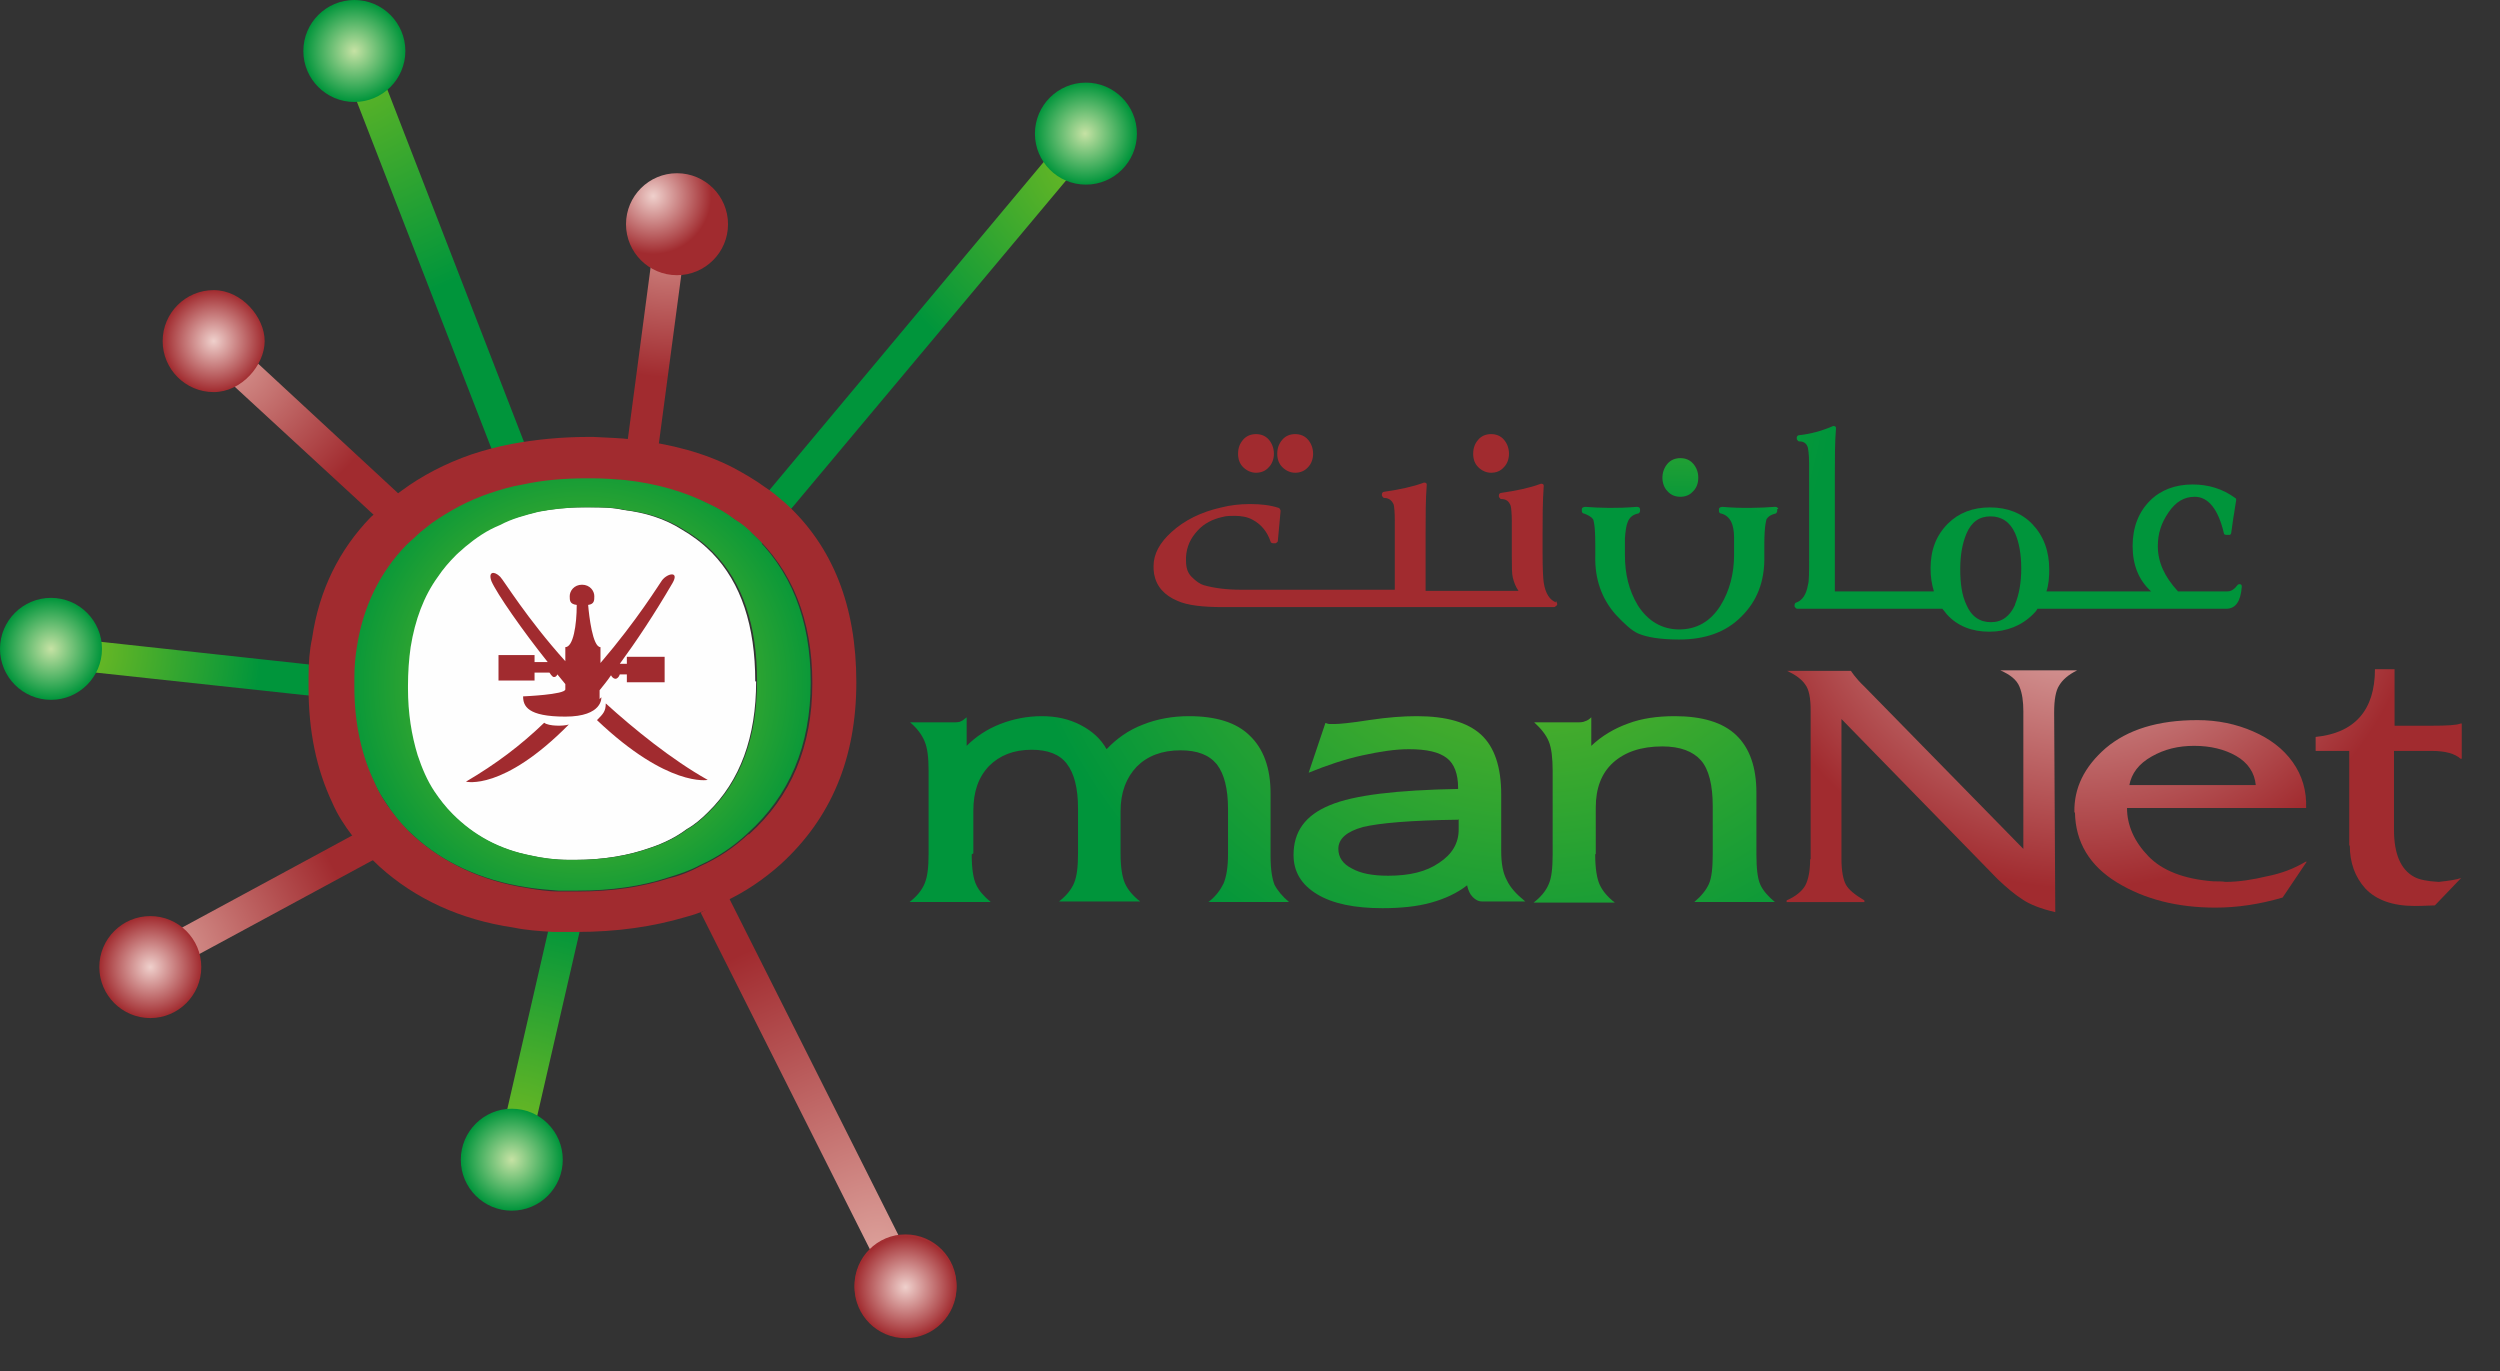 <svg width="62" height="34" viewBox="0 0 62 34" fill="none" xmlns="http://www.w3.org/2000/svg">
<rect x="0" y="0" width="62" height="34" fill="#333333" stroke="none"/>
<path d="M18.752 16.899C18.752 18.273 18.36 19.363 17.553 20.148C17.4 20.3 17.226 20.453 17.03 20.562C16.768 20.758 16.463 20.911 16.136 21.02C15.591 21.216 14.958 21.325 14.26 21.325C14.195 21.325 14.151 21.325 14.108 21.325C13.759 21.325 13.432 21.282 13.148 21.216C12.363 21.064 11.731 20.715 11.208 20.191C11.033 20.017 10.881 19.821 10.75 19.624C10.575 19.363 10.445 19.058 10.336 18.73C10.183 18.229 10.096 17.684 10.096 17.073V17.008C10.096 16.681 10.117 16.354 10.161 16.049C10.27 15.373 10.488 14.784 10.837 14.304C10.968 14.108 11.12 13.933 11.273 13.759C11.339 13.694 11.426 13.628 11.491 13.563C11.753 13.345 12.036 13.149 12.363 13.018C12.647 12.865 12.974 12.778 13.323 12.691C13.672 12.625 14.042 12.582 14.457 12.582C14.5 12.582 14.544 12.582 14.588 12.582C14.893 12.582 15.176 12.582 15.46 12.647C16.005 12.712 16.485 12.865 16.899 13.127C17.16 13.279 17.4 13.454 17.618 13.672C17.618 13.672 17.64 13.694 17.662 13.715C18.381 14.457 18.73 15.525 18.73 16.899H18.752Z" fill="#FEFEFE"/>
<path d="M17.16 4.905L16.898 6.802L16.222 11.883C15.982 11.818 15.721 11.752 15.459 11.73L16.135 6.628L16.375 4.775C16.418 4.513 16.658 4.339 16.92 4.382C17.181 4.426 17.356 4.666 17.138 4.905H17.16Z" fill="url(#paint0_radial_15765_18134)"/>
<path d="M18.055 5.561C18.055 6.258 17.488 6.825 16.79 6.825C16.092 6.825 15.525 6.258 15.525 5.561C15.525 4.863 16.092 4.296 16.79 4.296C17.488 4.296 18.055 4.863 18.055 5.561Z" fill="url(#paint1_radial_15765_18134)"/>
<path d="M14.458 22.742L13.324 27.67L13.084 28.673C13.019 28.87 12.822 28.979 12.648 28.979C12.583 28.979 12.539 28.979 12.474 28.957C12.234 28.87 12.103 28.586 12.365 28.39L12.583 27.496L13.695 22.655C13.934 22.699 14.196 22.742 14.458 22.742Z" fill="url(#paint2_radial_15765_18134)"/>
<path d="M13.957 28.761C13.957 29.459 13.39 30.025 12.692 30.025C11.995 30.025 11.428 29.459 11.428 28.761C11.428 28.063 11.995 27.496 12.692 27.496C13.39 27.496 13.957 28.063 13.957 28.761Z" fill="url(#paint3_radial_15765_18134)"/>
<path d="M9.986 20.932L4.949 23.657L4.099 24.115C4.099 24.115 3.924 24.203 3.837 24.203C3.684 24.203 3.532 24.137 3.445 23.985C3.292 23.766 3.357 23.461 3.684 23.461L4.557 22.981L9.593 20.256C9.724 20.474 9.855 20.692 10.008 20.91L9.986 20.932Z" fill="url(#paint4_radial_15765_18134)"/>
<path d="M4.992 23.983C4.992 24.681 4.425 25.248 3.728 25.248C3.03 25.248 2.463 24.681 2.463 23.983C2.463 23.286 3.03 22.719 3.728 22.719C4.425 22.719 4.992 23.286 4.992 23.983Z" fill="url(#paint5_radial_15765_18134)"/>
<path d="M10.837 13.124C10.641 13.299 10.444 13.495 10.27 13.691L5.822 9.592L4.971 8.807C4.775 8.633 4.775 8.327 4.971 8.131C5.146 7.935 5.451 7.935 5.604 8.284L6.432 9.047L10.859 13.146L10.837 13.124Z" fill="url(#paint6_radial_15765_18134)"/>
<path d="M6.564 8.459C6.564 9.048 5.997 9.724 5.299 9.724C4.601 9.724 4.034 9.157 4.034 8.459C4.034 7.762 4.601 7.195 5.299 7.195C5.997 7.195 6.564 7.871 6.564 8.459Z" fill="url(#paint7_radial_15765_18134)"/>
<path d="M13.323 11.84C13.061 11.905 12.799 11.971 12.559 12.08L8.853 2.529L8.155 0.741C8.068 0.501 8.198 0.218 8.46 0.131C8.7 0.043 8.983 0.174 8.918 0.458L9.616 2.246L13.344 11.862L13.323 11.84Z" fill="url(#paint8_radial_15765_18134)"/>
<path d="M10.053 1.265C10.053 1.962 9.486 2.529 8.788 2.529C8.09 2.529 7.523 1.962 7.523 1.265C7.523 0.567 8.09 0 8.788 0C9.486 0 10.053 0.567 10.053 1.265Z" fill="url(#paint9_radial_15765_18134)"/>
<path d="M8.914 16.637C8.87 16.876 8.849 17.138 8.849 17.378L2.373 16.68L1.217 16.549C0.955 16.527 0.759 16.309 0.781 16.026C0.781 15.764 1.021 15.568 1.261 15.786L2.503 15.917L8.914 16.615V16.637Z" fill="url(#paint10_radial_15765_18134)"/>
<path d="M2.529 16.091C2.529 16.789 1.962 17.356 1.265 17.356C0.567 17.356 0 16.789 0 16.091C0 15.394 0.567 14.827 1.265 14.827C1.962 14.827 2.529 15.394 2.529 16.091Z" fill="url(#paint11_radial_15765_18134)"/>
<path d="M22.152 31.638C22.152 31.638 22.065 31.638 22.021 31.638C21.825 31.638 21.629 31.507 21.694 31.224L21.563 30.962L17.377 22.633C17.617 22.502 17.835 22.371 18.053 22.218L22.283 30.635L22.501 31.049C22.566 31.311 22.436 31.573 22.174 31.638H22.152Z" fill="url(#paint12_radial_15765_18134)"/>
<path d="M23.722 31.878C23.722 32.575 23.155 33.142 22.457 33.142C21.759 33.142 21.192 32.575 21.192 31.878C21.192 31.18 21.759 30.613 22.457 30.613C23.155 30.613 23.722 31.18 23.722 31.878Z" fill="url(#paint13_radial_15765_18134)"/>
<path d="M23.722 31.922C23.722 32.62 23.155 33.187 22.457 33.187C21.759 33.187 21.192 32.62 21.192 31.922C21.192 31.224 21.759 30.657 22.457 30.657C23.155 30.657 23.722 31.224 23.722 31.922Z" fill="url(#paint14_radial_15765_18134)"/>
<path d="M27.367 3.379L26.407 4.513L18.885 13.497C18.732 13.322 18.558 13.17 18.361 13.017L25.906 3.99L26.778 2.943C26.952 2.747 27.236 2.703 27.454 2.878C27.65 3.052 27.694 3.336 27.345 3.379H27.367Z" fill="url(#paint15_radial_15765_18134)"/>
<path d="M28.195 3.314C28.195 4.012 27.628 4.579 26.931 4.579C26.233 4.579 25.666 4.012 25.666 3.314C25.666 2.616 26.233 2.049 26.931 2.049C27.628 2.049 28.195 2.616 28.195 3.314Z" fill="url(#paint16_radial_15765_18134)"/>
<path d="M19.471 12.471C19.318 12.341 19.143 12.188 18.969 12.079C18.729 11.904 18.468 11.752 18.184 11.599C17.464 11.228 16.636 11.01 15.698 10.901C15.371 10.858 15.066 10.858 14.717 10.836H14.586C13.91 10.836 13.278 10.901 12.689 11.01C12.34 11.076 12.013 11.163 11.686 11.272C11.054 11.49 10.465 11.795 9.964 12.166C9.811 12.275 9.658 12.406 9.506 12.537C9.397 12.624 9.31 12.733 9.2 12.82C8.416 13.627 7.914 14.63 7.74 15.829C7.674 16.134 7.652 16.44 7.652 16.789C7.652 16.876 7.652 16.963 7.652 17.05C7.652 18.14 7.849 19.078 8.241 19.907C8.372 20.212 8.546 20.474 8.743 20.735C8.939 21.019 9.157 21.259 9.419 21.498C10.291 22.283 11.403 22.807 12.733 23.003C13.038 23.068 13.365 23.09 13.714 23.112C13.91 23.112 14.085 23.112 14.303 23.112C15.306 23.112 16.2 22.981 17.006 22.741C17.334 22.654 17.661 22.523 17.944 22.371C18.468 22.131 18.947 21.804 19.361 21.433C20.604 20.299 21.237 18.816 21.237 16.919C21.237 15.022 20.648 13.54 19.471 12.471ZM18.555 20.692C18.206 21.019 17.813 21.28 17.377 21.477C17.137 21.607 16.876 21.716 16.592 21.782C15.916 22 15.175 22.109 14.346 22.109C14.172 22.109 14.019 22.109 13.867 22.109C13.583 22.109 13.322 22.065 13.06 22.022C11.948 21.847 11.032 21.411 10.291 20.757C10.073 20.561 9.898 20.343 9.724 20.125C9.549 19.907 9.419 19.689 9.309 19.427C8.982 18.729 8.808 17.944 8.808 17.05C8.808 16.985 8.808 16.898 8.808 16.832C8.808 16.549 8.83 16.287 8.873 16.047C9.026 15.044 9.44 14.216 10.095 13.54C10.182 13.453 10.269 13.365 10.356 13.3C10.487 13.191 10.596 13.082 10.727 12.995C11.163 12.689 11.643 12.428 12.166 12.253C12.428 12.166 12.711 12.101 12.995 12.035C13.496 11.948 14.019 11.883 14.586 11.883H14.695C14.979 11.883 15.24 11.883 15.524 11.926C16.287 12.013 16.985 12.21 17.595 12.515C17.835 12.624 18.031 12.755 18.249 12.907C18.402 13.016 18.533 13.125 18.664 13.234C19.645 14.128 20.146 15.371 20.146 16.941C20.146 18.511 19.623 19.754 18.576 20.692H18.555Z" fill="#A12B2F"/>
<path d="M18.644 13.214C18.513 13.083 18.382 12.974 18.23 12.887C18.033 12.734 17.815 12.603 17.575 12.494C16.965 12.189 16.289 11.993 15.504 11.905C15.242 11.884 14.981 11.862 14.675 11.862H14.566C13.999 11.862 13.476 11.905 12.975 12.014C12.691 12.058 12.408 12.145 12.146 12.232C11.623 12.407 11.143 12.669 10.707 12.974C10.576 13.083 10.445 13.17 10.336 13.279C10.249 13.366 10.162 13.432 10.075 13.519C9.42 14.195 9.006 15.045 8.854 16.026C8.81 16.288 8.788 16.55 8.788 16.811C8.788 16.877 8.788 16.964 8.788 17.029C8.788 17.924 8.963 18.73 9.29 19.406C9.399 19.668 9.551 19.886 9.704 20.104C9.878 20.344 10.053 20.54 10.271 20.736C10.99 21.39 11.928 21.826 13.04 22.001C13.302 22.045 13.563 22.066 13.847 22.088C13.999 22.088 14.174 22.088 14.326 22.088C15.155 22.088 15.918 21.979 16.572 21.761C16.856 21.674 17.117 21.587 17.357 21.456C17.793 21.26 18.186 20.998 18.535 20.671C19.581 19.733 20.105 18.49 20.105 16.921C20.105 15.351 19.603 14.108 18.622 13.214H18.644ZM17.575 20.148C17.423 20.3 17.248 20.453 17.052 20.562C16.79 20.758 16.485 20.911 16.158 21.02C15.613 21.216 14.981 21.325 14.283 21.325C14.217 21.325 14.174 21.325 14.13 21.325C13.781 21.325 13.454 21.281 13.171 21.216C12.386 21.063 11.754 20.715 11.23 20.191C11.056 20.017 10.903 19.82 10.772 19.624C10.598 19.363 10.467 19.057 10.358 18.73C10.205 18.229 10.118 17.684 10.118 17.073V17.008C10.118 16.681 10.14 16.354 10.184 16.048C10.293 15.372 10.511 14.784 10.86 14.304C10.99 14.108 11.143 13.933 11.317 13.759C11.383 13.693 11.47 13.628 11.536 13.563C11.797 13.345 12.081 13.148 12.408 13.018C12.691 12.865 13.018 12.778 13.367 12.69C13.716 12.625 14.087 12.581 14.501 12.581C14.544 12.581 14.588 12.581 14.632 12.581C14.937 12.581 15.22 12.581 15.504 12.647C16.049 12.712 16.529 12.865 16.943 13.127C17.205 13.279 17.445 13.454 17.663 13.672C17.663 13.672 17.684 13.693 17.706 13.715C18.426 14.457 18.775 15.525 18.775 16.899C18.775 18.272 18.382 19.363 17.575 20.148Z" fill="url(#paint17_radial_15765_18134)"/>
<path fill-rule="evenodd" clip-rule="evenodd" d="M14.085 17.354C14.085 17.354 14.236 17.203 14.322 17.117V17.246C14.322 17.246 14.236 17.311 14.085 17.354Z" fill="#A12B2F"/>
<path fill-rule="evenodd" clip-rule="evenodd" d="M14.695 16.091C14.695 16.091 14.739 16.199 14.76 16.264C14.76 16.242 14.76 16.22 14.76 16.199C14.76 16.156 14.739 16.112 14.717 16.091H14.695Z" fill="white"/>
<path fill-rule="evenodd" clip-rule="evenodd" d="M15.023 17.445C15.023 17.641 14.957 17.706 14.805 17.859C16.571 19.538 17.552 19.342 17.552 19.342C16.658 18.84 15.72 18.077 15.023 17.445ZM13.496 17.924C12.908 18.491 12.297 18.949 11.556 19.385C11.556 19.385 12.472 19.625 14.107 17.968C13.976 18.012 13.605 18.012 13.496 17.924ZM14.87 17.336V17.118C14.957 17.009 15.066 16.878 15.153 16.747C15.175 16.791 15.219 16.834 15.262 16.834C15.306 16.834 15.35 16.791 15.371 16.725H15.546V16.921H16.483V16.289H15.546V16.463H15.371C15.786 15.896 16.222 15.242 16.68 14.457C16.854 14.152 16.549 14.218 16.418 14.392C16.353 14.479 15.808 15.373 14.892 16.442V16.049C14.696 16.049 14.608 15.264 14.586 15.002C14.739 14.981 14.739 14.893 14.739 14.784C14.739 14.654 14.63 14.501 14.434 14.501C14.238 14.501 14.129 14.654 14.129 14.784C14.129 14.893 14.129 14.981 14.303 15.002C14.303 15.504 14.216 16.049 14.02 16.049V16.398C13.06 15.33 12.493 14.392 12.406 14.305C12.253 14.152 12.101 14.174 12.188 14.414C12.319 14.719 12.973 15.657 13.584 16.42H13.257V16.245H12.363V16.878H13.257V16.681H13.627C13.627 16.681 13.693 16.791 13.736 16.791C13.78 16.791 13.802 16.769 13.823 16.725C13.889 16.812 13.954 16.878 14.02 16.965V17.096C14.02 17.227 12.973 17.27 12.973 17.27C12.973 17.51 13.082 17.772 14.02 17.772C14.957 17.772 14.914 17.292 14.914 17.292L14.87 17.336Z" fill="#A12B2F"/>
<path d="M31.149 11.724C31.274 11.724 31.385 11.682 31.468 11.585C31.551 11.502 31.593 11.377 31.593 11.252C31.593 11.127 31.551 11.002 31.468 10.905C31.385 10.808 31.274 10.766 31.149 10.766C31.024 10.766 30.913 10.808 30.829 10.905C30.746 11.002 30.704 11.113 30.704 11.252C30.704 11.391 30.746 11.502 30.829 11.585C30.913 11.668 31.024 11.724 31.149 11.724ZM32.12 11.724C32.245 11.724 32.356 11.682 32.44 11.585C32.523 11.502 32.565 11.377 32.565 11.252C32.565 11.127 32.523 11.002 32.44 10.905C32.356 10.808 32.245 10.766 32.12 10.766C31.995 10.766 31.884 10.808 31.801 10.905C31.718 11.002 31.676 11.113 31.676 11.252C31.676 11.391 31.718 11.502 31.801 11.585C31.884 11.668 31.995 11.724 32.12 11.724ZM38.603 14.944C38.437 14.889 38.325 14.722 38.284 14.445C38.27 14.361 38.256 14.125 38.256 13.723V13.223C38.256 12.848 38.256 12.46 38.284 12.057C38.284 12.029 38.284 12.015 38.256 12.002C38.242 12.002 38.214 11.988 38.2 12.002C37.937 12.099 37.617 12.168 37.229 12.224C37.201 12.224 37.173 12.251 37.173 12.279V12.321C37.173 12.321 37.201 12.376 37.229 12.376C37.354 12.376 37.423 12.432 37.465 12.543C37.479 12.598 37.493 12.737 37.493 12.945V13.806C37.493 14.056 37.493 14.236 37.52 14.334C37.548 14.445 37.59 14.556 37.659 14.653H35.355V13.195C35.355 12.779 35.355 12.39 35.383 12.029C35.383 12.002 35.383 11.988 35.355 11.974C35.341 11.974 35.313 11.96 35.299 11.974C35.036 12.071 34.716 12.14 34.328 12.196C34.3 12.196 34.272 12.224 34.272 12.251V12.293C34.272 12.293 34.3 12.349 34.328 12.349C34.453 12.349 34.522 12.418 34.564 12.515C34.578 12.571 34.591 12.71 34.591 12.918V14.625H30.76C30.413 14.625 30.108 14.584 29.858 14.514C29.761 14.486 29.663 14.417 29.552 14.306C29.455 14.209 29.413 14.084 29.413 13.903C29.413 13.876 29.413 13.848 29.413 13.82C29.427 13.556 29.525 13.348 29.705 13.154C29.858 12.987 30.066 12.876 30.316 12.821C30.413 12.793 30.51 12.793 30.621 12.793C30.788 12.793 30.941 12.821 31.065 12.89C31.274 13.001 31.426 13.181 31.51 13.431C31.51 13.459 31.551 13.473 31.579 13.473H31.635C31.635 13.473 31.69 13.445 31.69 13.418L31.759 12.668C31.759 12.668 31.746 12.612 31.718 12.598C31.51 12.529 31.274 12.501 31.024 12.501H30.982C30.746 12.501 30.51 12.529 30.288 12.585C29.788 12.696 29.372 12.904 29.053 13.195C28.761 13.459 28.608 13.737 28.608 14.042C28.608 14.098 28.608 14.153 28.622 14.236C28.678 14.542 28.872 14.764 29.205 14.903C29.455 15.014 29.83 15.056 30.33 15.056H38.548C38.548 15.056 38.603 15.028 38.617 15V14.972C38.617 14.972 38.617 14.917 38.575 14.903L38.603 14.944ZM36.979 11.724C37.104 11.724 37.215 11.682 37.298 11.585C37.382 11.502 37.423 11.377 37.423 11.252C37.423 11.127 37.382 11.002 37.298 10.905C37.215 10.808 37.104 10.766 36.979 10.766C36.854 10.766 36.743 10.808 36.66 10.905C36.576 11.002 36.535 11.113 36.535 11.252C36.535 11.391 36.576 11.502 36.66 11.585C36.743 11.668 36.854 11.724 36.979 11.724Z" fill="url(#paint18_radial_15765_18134)"/>
<path d="M44.074 12.625V12.681C44.074 12.681 44.06 12.736 44.032 12.736C43.921 12.764 43.852 12.806 43.81 12.875C43.81 12.889 43.755 13 43.755 13.514V13.791C43.769 14.416 43.574 14.916 43.172 15.305C42.797 15.679 42.283 15.86 41.645 15.86C41.173 15.86 40.84 15.804 40.618 15.707C40.465 15.638 40.285 15.471 40.076 15.249C39.715 14.846 39.549 14.347 39.563 13.791C39.563 13.694 39.563 13.597 39.563 13.514C39.563 13.014 39.521 12.903 39.507 12.875C39.465 12.82 39.396 12.778 39.285 12.736C39.257 12.736 39.23 12.709 39.23 12.681V12.625C39.23 12.625 39.23 12.598 39.257 12.584C39.271 12.584 39.285 12.57 39.313 12.57C39.688 12.598 40.104 12.611 40.59 12.57C40.604 12.57 40.632 12.57 40.645 12.584C40.659 12.584 40.673 12.611 40.673 12.625V12.681C40.673 12.681 40.659 12.736 40.618 12.736C40.493 12.764 40.409 12.834 40.368 12.945C40.326 13.042 40.312 13.181 40.298 13.347C40.298 13.417 40.298 13.5 40.298 13.569C40.298 13.639 40.298 13.694 40.298 13.764C40.298 14.236 40.395 14.638 40.618 15.013C40.867 15.402 41.215 15.61 41.645 15.61C42.075 15.61 42.422 15.415 42.672 15.013C42.894 14.652 43.005 14.222 43.005 13.764C43.005 13.625 43.005 13.486 43.005 13.333C43.005 13.167 42.977 13.028 42.936 12.945C42.88 12.834 42.797 12.764 42.686 12.736C42.658 12.736 42.63 12.709 42.63 12.681V12.625C42.63 12.625 42.63 12.598 42.658 12.584C42.672 12.584 42.686 12.57 42.714 12.57C43.172 12.611 43.63 12.598 44.019 12.57C44.032 12.57 44.06 12.57 44.074 12.584C44.074 12.584 44.102 12.611 44.102 12.625H44.074Z" fill="url(#paint19_radial_15765_18134)"/>
<path d="M41.353 12.181C41.27 12.098 41.228 11.973 41.228 11.848C41.228 11.723 41.27 11.598 41.353 11.501C41.437 11.404 41.548 11.362 41.673 11.362C41.798 11.362 41.909 11.404 41.992 11.501C42.075 11.598 42.117 11.709 42.117 11.848C42.117 11.987 42.075 12.098 41.992 12.181C41.909 12.278 41.798 12.32 41.673 12.32C41.548 12.32 41.437 12.278 41.353 12.181Z" fill="url(#paint20_radial_15765_18134)"/>
<path d="M55.568 14.486C55.568 14.486 55.513 14.486 55.499 14.5C55.416 14.611 55.333 14.666 55.249 14.666H54.014C53.681 14.305 53.514 13.944 53.514 13.542C53.514 13.236 53.597 12.973 53.778 12.709C53.958 12.445 54.166 12.32 54.43 12.32C54.763 12.32 55.013 12.626 55.152 13.223C55.152 13.25 55.18 13.264 55.208 13.264H55.249C55.249 13.264 55.277 13.264 55.305 13.264C55.305 13.264 55.333 13.236 55.333 13.223L55.388 12.834C55.416 12.695 55.43 12.542 55.457 12.403C55.457 12.376 55.457 12.362 55.43 12.348C55.124 12.126 54.777 12.015 54.375 12.015C53.944 12.015 53.583 12.154 53.32 12.417C53.042 12.695 52.889 13.07 52.889 13.542C52.889 14.014 53.042 14.389 53.347 14.666H50.752C50.807 14.5 50.821 14.319 50.821 14.125C50.821 13.667 50.682 13.292 50.404 13C50.141 12.723 49.78 12.584 49.349 12.584C48.919 12.584 48.572 12.723 48.308 12.986C48.017 13.278 47.878 13.639 47.878 14.097C47.878 14.305 47.906 14.486 47.961 14.666H45.504V11.779C45.504 11.362 45.504 10.974 45.532 10.627C45.532 10.599 45.532 10.585 45.504 10.571C45.49 10.571 45.463 10.557 45.449 10.571C45.157 10.696 44.88 10.765 44.616 10.793C44.588 10.793 44.56 10.821 44.56 10.849V10.89C44.56 10.89 44.588 10.946 44.616 10.946C44.741 10.946 44.81 11.001 44.838 11.113C44.838 11.14 44.866 11.237 44.866 11.501V13.833C44.866 14.194 44.866 14.416 44.838 14.5C44.796 14.749 44.699 14.888 44.547 14.944C44.519 14.944 44.505 14.985 44.505 15.013V15.041C44.505 15.041 44.533 15.097 44.574 15.097H48.17C48.17 15.097 48.253 15.194 48.281 15.235C48.544 15.527 48.905 15.666 49.336 15.666C49.766 15.666 50.141 15.513 50.418 15.235C50.46 15.194 50.502 15.152 50.529 15.097H55.208C55.444 15.097 55.568 14.916 55.596 14.555C55.596 14.527 55.596 14.5 55.555 14.486H55.568ZM49.974 14.999C49.849 15.277 49.655 15.43 49.377 15.43C49.1 15.43 48.891 15.291 48.767 14.999C48.655 14.763 48.614 14.472 48.614 14.111C48.614 13.75 48.669 13.472 48.767 13.236C48.891 12.945 49.086 12.806 49.363 12.806C49.641 12.806 49.849 12.945 49.974 13.223C50.071 13.445 50.127 13.736 50.127 14.097C50.127 14.458 50.071 14.749 49.974 14.985V14.999Z" fill="url(#paint21_radial_15765_18134)"/>
<path d="M24.098 21.19C24.098 21.537 24.139 21.801 24.209 21.94C24.278 22.092 24.403 22.231 24.57 22.37H22.557C22.737 22.231 22.862 22.078 22.931 21.912C23.001 21.745 23.029 21.509 23.029 21.176V19.108C23.029 18.788 23.001 18.552 22.931 18.386C22.862 18.219 22.737 18.053 22.57 17.914H23.625C23.723 17.914 23.792 17.914 23.834 17.886C23.875 17.872 23.917 17.831 23.973 17.789V18.497C24.209 18.261 24.486 18.081 24.805 17.956C25.125 17.831 25.472 17.761 25.833 17.761C26.194 17.761 26.513 17.831 26.804 17.983C27.096 18.136 27.304 18.33 27.443 18.58C27.693 18.317 27.984 18.108 28.345 17.97C28.692 17.831 29.081 17.761 29.483 17.761C30.15 17.761 30.663 17.914 30.997 18.247C31.33 18.566 31.51 19.038 31.51 19.677V21.245C31.51 21.565 31.552 21.801 31.607 21.94C31.677 22.078 31.802 22.231 31.968 22.37H29.969C30.15 22.231 30.261 22.078 30.344 21.912C30.414 21.745 30.455 21.509 30.455 21.176V20.066C30.455 19.552 30.358 19.191 30.178 18.955C29.983 18.719 29.692 18.608 29.275 18.608C28.817 18.608 28.456 18.747 28.193 19.011C27.929 19.288 27.79 19.649 27.79 20.121V21.176C27.79 21.509 27.832 21.759 27.901 21.912C27.97 22.064 28.095 22.217 28.276 22.356H26.263C26.444 22.217 26.568 22.064 26.638 21.898C26.707 21.731 26.735 21.495 26.735 21.162V20.052C26.735 19.538 26.638 19.177 26.457 18.941C26.277 18.705 25.985 18.594 25.583 18.594C25.139 18.594 24.792 18.733 24.528 18.997C24.264 19.274 24.139 19.635 24.139 20.107V21.162L24.098 21.19Z" fill="url(#paint22_radial_15765_18134)"/>
<path d="M36.37 21.967C36.133 22.148 35.842 22.287 35.495 22.384C35.148 22.481 34.745 22.523 34.287 22.523C33.593 22.523 33.052 22.412 32.663 22.176C32.274 21.94 32.08 21.62 32.08 21.204C32.08 20.621 32.372 20.218 32.982 19.968C33.579 19.718 34.634 19.594 36.161 19.566V19.538C36.161 19.191 36.064 18.941 35.884 18.802C35.689 18.65 35.384 18.58 34.94 18.58C34.606 18.58 34.232 18.636 33.788 18.733C33.343 18.83 32.899 18.983 32.455 19.163L32.871 17.928C32.871 17.928 32.941 17.956 32.968 17.956C33.01 17.956 33.052 17.956 33.093 17.956C33.218 17.956 33.51 17.928 33.954 17.858C34.412 17.789 34.801 17.761 35.134 17.761C35.87 17.761 36.397 17.914 36.73 18.219C37.064 18.525 37.23 19.024 37.23 19.705V21.107C37.23 21.412 37.272 21.648 37.369 21.828C37.452 22.009 37.605 22.176 37.827 22.356H36.758C36.661 22.356 36.592 22.314 36.522 22.245C36.453 22.176 36.411 22.078 36.383 21.953L36.37 21.967ZM36.161 20.329C34.981 20.343 34.204 20.413 33.801 20.51C33.399 20.621 33.191 20.801 33.191 21.051C33.191 21.259 33.302 21.426 33.524 21.537C33.746 21.662 34.037 21.718 34.426 21.718C34.954 21.718 35.37 21.62 35.689 21.398C36.009 21.19 36.175 20.912 36.175 20.579V20.315L36.161 20.329Z" fill="url(#paint23_radial_15765_18134)"/>
<path d="M39.561 21.19C39.561 21.537 39.603 21.787 39.672 21.94C39.742 22.092 39.867 22.245 40.047 22.384H38.034C38.215 22.245 38.34 22.092 38.409 21.926C38.478 21.773 38.506 21.523 38.506 21.19V19.122C38.506 18.802 38.478 18.552 38.409 18.386C38.34 18.219 38.215 18.067 38.048 17.914H39.103C39.186 17.914 39.256 17.914 39.311 17.886C39.367 17.872 39.422 17.831 39.464 17.789V18.497C39.728 18.247 40.033 18.067 40.38 17.942C40.713 17.817 41.102 17.761 41.532 17.761C42.212 17.761 42.726 17.914 43.059 18.233C43.392 18.552 43.559 19.024 43.559 19.663V21.176C43.559 21.537 43.587 21.787 43.656 21.94C43.726 22.092 43.85 22.231 44.017 22.37H42.018C42.185 22.231 42.31 22.078 42.379 21.926C42.449 21.773 42.476 21.523 42.476 21.176V19.996C42.476 19.469 42.379 19.08 42.185 18.858C41.99 18.636 41.671 18.511 41.227 18.511C40.699 18.511 40.297 18.65 40.005 18.913C39.714 19.177 39.575 19.552 39.575 20.024V21.176L39.561 21.19Z" fill="url(#paint24_radial_15765_18134)"/>
<path d="M51.445 20.149C51.431 19.539 51.695 19.011 52.222 18.553C52.764 18.095 53.513 17.859 54.499 17.859C54.998 17.859 55.457 17.956 55.873 18.137C56.289 18.317 56.623 18.567 56.859 18.9C57.095 19.233 57.206 19.608 57.192 20.038H52.75C52.75 20.469 52.93 20.871 53.277 21.232C53.624 21.593 54.166 21.801 54.887 21.857C55.012 21.857 55.11 21.857 55.193 21.871C55.526 21.871 55.873 21.815 56.22 21.732C56.581 21.662 56.9 21.538 57.178 21.371H57.206L56.609 22.259C56.04 22.426 55.484 22.509 54.943 22.509C53.999 22.509 53.18 22.301 52.5 21.884C51.82 21.468 51.473 20.885 51.459 20.149H51.445ZM52.805 19.469H55.943C55.915 19.164 55.748 18.914 55.457 18.747C55.165 18.581 54.818 18.497 54.416 18.497C54.013 18.497 53.68 18.581 53.361 18.761C53.041 18.942 52.861 19.178 52.805 19.483V19.469Z" fill="url(#paint25_radial_15765_18134)"/>
<path d="M58.261 20.969V18.623H57.428V18.276C58.399 18.179 58.899 17.61 58.899 16.596H59.385V17.998H60.301C60.69 17.998 60.926 17.984 61.023 17.943H61.051V18.817H61.023C60.884 18.692 60.648 18.623 60.315 18.623H59.371V20.58C59.371 21.177 59.538 21.566 59.871 21.746C59.996 21.816 60.204 21.857 60.482 21.871C60.731 21.843 60.926 21.816 61.037 21.774L60.385 22.454C60.273 22.454 60.107 22.468 59.885 22.468C59.33 22.468 58.927 22.315 58.663 22.038C58.399 21.746 58.275 21.385 58.275 20.969H58.261Z" fill="url(#paint26_radial_15765_18134)"/>
<path d="M44.904 21.303V17.624C44.904 17.305 44.863 17.096 44.766 16.971C44.682 16.847 44.53 16.736 44.322 16.638H45.904C45.904 16.638 46.015 16.819 46.237 17.027L50.179 21.053V17.638C50.179 17.402 50.152 17.194 50.082 17.027C50.013 16.86 49.86 16.736 49.61 16.625H51.512C51.29 16.736 51.151 16.86 51.068 16.999C50.985 17.124 50.943 17.346 50.943 17.666L50.971 22.621C50.61 22.538 50.332 22.427 50.152 22.302C49.957 22.177 49.763 22.011 49.541 21.802L45.668 17.832V21.303C45.668 21.594 45.71 21.816 45.779 21.941C45.849 22.066 46.001 22.191 46.237 22.33V22.372H44.308V22.33C44.53 22.233 44.682 22.108 44.766 21.969C44.849 21.816 44.891 21.594 44.891 21.317L44.904 21.303Z" fill="url(#paint27_radial_15765_18134)"/>
<defs>
<radialGradient id="paint0_radial_15765_18134" cx="0" cy="0" r="1" gradientUnits="userSpaceOnUse" gradientTransform="translate(16.593 5.211) scale(4.143 4.143)">
<stop stop-color="#DCA09A"/>
<stop offset="1" stop-color="#A12B2F"/>
</radialGradient>
<radialGradient id="paint1_radial_15765_18134" cx="0" cy="0" r="1" gradientUnits="userSpaceOnUse" gradientTransform="translate(16.201 4.863) scale(1.439 1.439)">
<stop stop-color="#EFD0CC"/>
<stop offset="1" stop-color="#A12B2F"/>
</radialGradient>
<radialGradient id="paint2_radial_15765_18134" cx="0" cy="0" r="1" gradientUnits="userSpaceOnUse" gradientTransform="translate(12.67 28.543) scale(5.887 5.887)">
<stop stop-color="#76BC21"/>
<stop offset="1" stop-color="#00953B"/>
</radialGradient>
<radialGradient id="paint3_radial_15765_18134" cx="0" cy="0" r="1" gradientUnits="userSpaceOnUse" gradientTransform="translate(12.692 28.761) scale(1.265 1.265)">
<stop stop-color="#C6E2A4"/>
<stop offset="1" stop-color="#00953B"/>
</radialGradient>
<radialGradient id="paint4_radial_15765_18134" cx="0" cy="0" r="1" gradientUnits="userSpaceOnUse" gradientTransform="translate(3.793 23.81) scale(5.037 5.037)">
<stop stop-color="#DCA09A"/>
<stop offset="1" stop-color="#A12B2F"/>
</radialGradient>
<radialGradient id="paint5_radial_15765_18134" cx="0" cy="0" r="1" gradientUnits="userSpaceOnUse" gradientTransform="translate(3.728 23.983) scale(1.265 1.265)">
<stop stop-color="#EFD0CC"/>
<stop offset="1" stop-color="#A12B2F"/>
</radialGradient>
<radialGradient id="paint6_radial_15765_18134" cx="0" cy="0" r="1" gradientUnits="userSpaceOnUse" gradientTransform="translate(5.429 8.676) scale(4.317 4.317)">
<stop stop-color="#DCA09A"/>
<stop offset="1" stop-color="#A12B2F"/>
</radialGradient>
<radialGradient id="paint7_radial_15765_18134" cx="0" cy="0" r="1" gradientUnits="userSpaceOnUse" gradientTransform="translate(5.299 8.459) scale(1.265 1.265)">
<stop stop-color="#EFD0CC"/>
<stop offset="1" stop-color="#A12B2F"/>
</radialGradient>
<radialGradient id="paint8_radial_15765_18134" cx="0" cy="0" r="1" gradientUnits="userSpaceOnUse" gradientTransform="translate(8.242 0.676) scale(6.978 6.977)">
<stop stop-color="#76BC21"/>
<stop offset="1" stop-color="#00953B"/>
</radialGradient>
<radialGradient id="paint9_radial_15765_18134" cx="0" cy="0" r="1" gradientUnits="userSpaceOnUse" gradientTransform="translate(8.788 1.265) scale(1.265 1.265)">
<stop stop-color="#C6E2A4"/>
<stop offset="1" stop-color="#00953B"/>
</radialGradient>
<radialGradient id="paint10_radial_15765_18134" cx="0" cy="0" r="1" gradientUnits="userSpaceOnUse" gradientTransform="translate(1.806 16.113) scale(4.666 4.666)">
<stop stop-color="#76BC21"/>
<stop offset="1" stop-color="#00953B"/>
</radialGradient>
<radialGradient id="paint11_radial_15765_18134" cx="0" cy="0" r="1" gradientUnits="userSpaceOnUse" gradientTransform="translate(1.265 16.091) scale(1.265 1.265)">
<stop stop-color="#C6E2A4"/>
<stop offset="1" stop-color="#00953B"/>
</radialGradient>
<radialGradient id="paint12_radial_15765_18134" cx="0" cy="0" r="1" gradientUnits="userSpaceOnUse" gradientTransform="translate(21.782 31.027) scale(8.111 8.111)">
<stop stop-color="#DCA09A"/>
<stop offset="1" stop-color="#A12B2F"/>
</radialGradient>
<radialGradient id="paint13_radial_15765_18134" cx="0" cy="0" r="1" gradientUnits="userSpaceOnUse" gradientTransform="translate(22.457 31.878) scale(1.265 1.265)">
<stop stop-color="#EFD0CC"/>
<stop offset="1" stop-color="#A12B2F"/>
</radialGradient>
<radialGradient id="paint14_radial_15765_18134" cx="0" cy="0" r="1" gradientUnits="userSpaceOnUse" gradientTransform="translate(22.457 31.922) scale(1.265 1.265)">
<stop stop-color="#EFD0CC"/>
<stop offset="1" stop-color="#A12B2F"/>
</radialGradient>
<radialGradient id="paint15_radial_15765_18134" cx="0" cy="0" r="1" gradientUnits="userSpaceOnUse" gradientTransform="translate(27.345 3.772) scale(6.127 6.127)">
<stop stop-color="#76BC21"/>
<stop offset="1" stop-color="#00953B"/>
</radialGradient>
<radialGradient id="paint16_radial_15765_18134" cx="0" cy="0" r="1" gradientUnits="userSpaceOnUse" gradientTransform="translate(26.909 3.314) scale(1.265 1.265)">
<stop stop-color="#C6E2A4"/>
<stop offset="1" stop-color="#00953B"/>
</radialGradient>
<radialGradient id="paint17_radial_15765_18134" cx="0" cy="0" r="1" gradientUnits="userSpaceOnUse" gradientTransform="translate(14.457 16.986) scale(6.127 6.127)">
<stop offset="0.19" stop-color="#76BC21"/>
<stop offset="1" stop-color="#00953B"/>
</radialGradient>
<radialGradient id="paint18_radial_15765_18134" cx="0" cy="0" r="1" gradientUnits="userSpaceOnUse" gradientTransform="translate(88.951 -3.518) scale(45.601 45.601)">
<stop stop-color="#ECC9C5"/>
<stop offset="1" stop-color="#A12B2F"/>
</radialGradient>
<radialGradient id="paint19_radial_15765_18134" cx="0" cy="0" r="1" gradientUnits="userSpaceOnUse" gradientTransform="translate(43.642 6.048) rotate(135.27) scale(5.399 9.864)">
<stop stop-color="#76BC21"/>
<stop offset="1" stop-color="#00953B"/>
</radialGradient>
<radialGradient id="paint20_radial_15765_18134" cx="0" cy="0" r="1" gradientUnits="userSpaceOnUse" gradientTransform="translate(42.028 7.6) rotate(90) scale(5.192 11.63)">
<stop stop-color="#76BC21"/>
<stop offset="1" stop-color="#00953B"/>
</radialGradient>
<radialGradient id="paint21_radial_15765_18134" cx="0" cy="0" r="1" gradientUnits="userSpaceOnUse" gradientTransform="translate(27.556 7.24) scale(18.199 18.199)">
<stop stop-color="#76BC21"/>
<stop offset="1" stop-color="#00953B"/>
</radialGradient>
<radialGradient id="paint22_radial_15765_18134" cx="0" cy="0" r="1" gradientUnits="userSpaceOnUse" gradientTransform="translate(37.979 12.389) scale(13.09 13.09)">
<stop stop-color="#76BC21"/>
<stop offset="1" stop-color="#00953B"/>
</radialGradient>
<radialGradient id="paint23_radial_15765_18134" cx="0" cy="0" r="1" gradientUnits="userSpaceOnUse" gradientTransform="translate(37.98 12.389) scale(13.09 13.09)">
<stop stop-color="#76BC21"/>
<stop offset="1" stop-color="#00953B"/>
</radialGradient>
<radialGradient id="paint24_radial_15765_18134" cx="0" cy="0" r="1" gradientUnits="userSpaceOnUse" gradientTransform="translate(37.979 12.389) scale(13.09 13.09)">
<stop stop-color="#76BC21"/>
<stop offset="1" stop-color="#00953B"/>
</radialGradient>
<radialGradient id="paint25_radial_15765_18134" cx="0" cy="0" r="1" gradientUnits="userSpaceOnUse" gradientTransform="translate(51.584 13.389) scale(8.648 8.648)">
<stop stop-color="#ECC9C5"/>
<stop offset="1" stop-color="#A12B2F"/>
</radialGradient>
<radialGradient id="paint26_radial_15765_18134" cx="0" cy="0" r="1" gradientUnits="userSpaceOnUse" gradientTransform="translate(51.584 13.39) scale(8.648 8.648)">
<stop stop-color="#ECC9C5"/>
<stop offset="1" stop-color="#A12B2F"/>
</radialGradient>
<radialGradient id="paint27_radial_15765_18134" cx="0" cy="0" r="1" gradientUnits="userSpaceOnUse" gradientTransform="translate(51.581 13.39) scale(8.648 8.648)">
<stop stop-color="#ECC9C5"/>
<stop offset="1" stop-color="#A12B2F"/>
</radialGradient>
</defs>
</svg>
